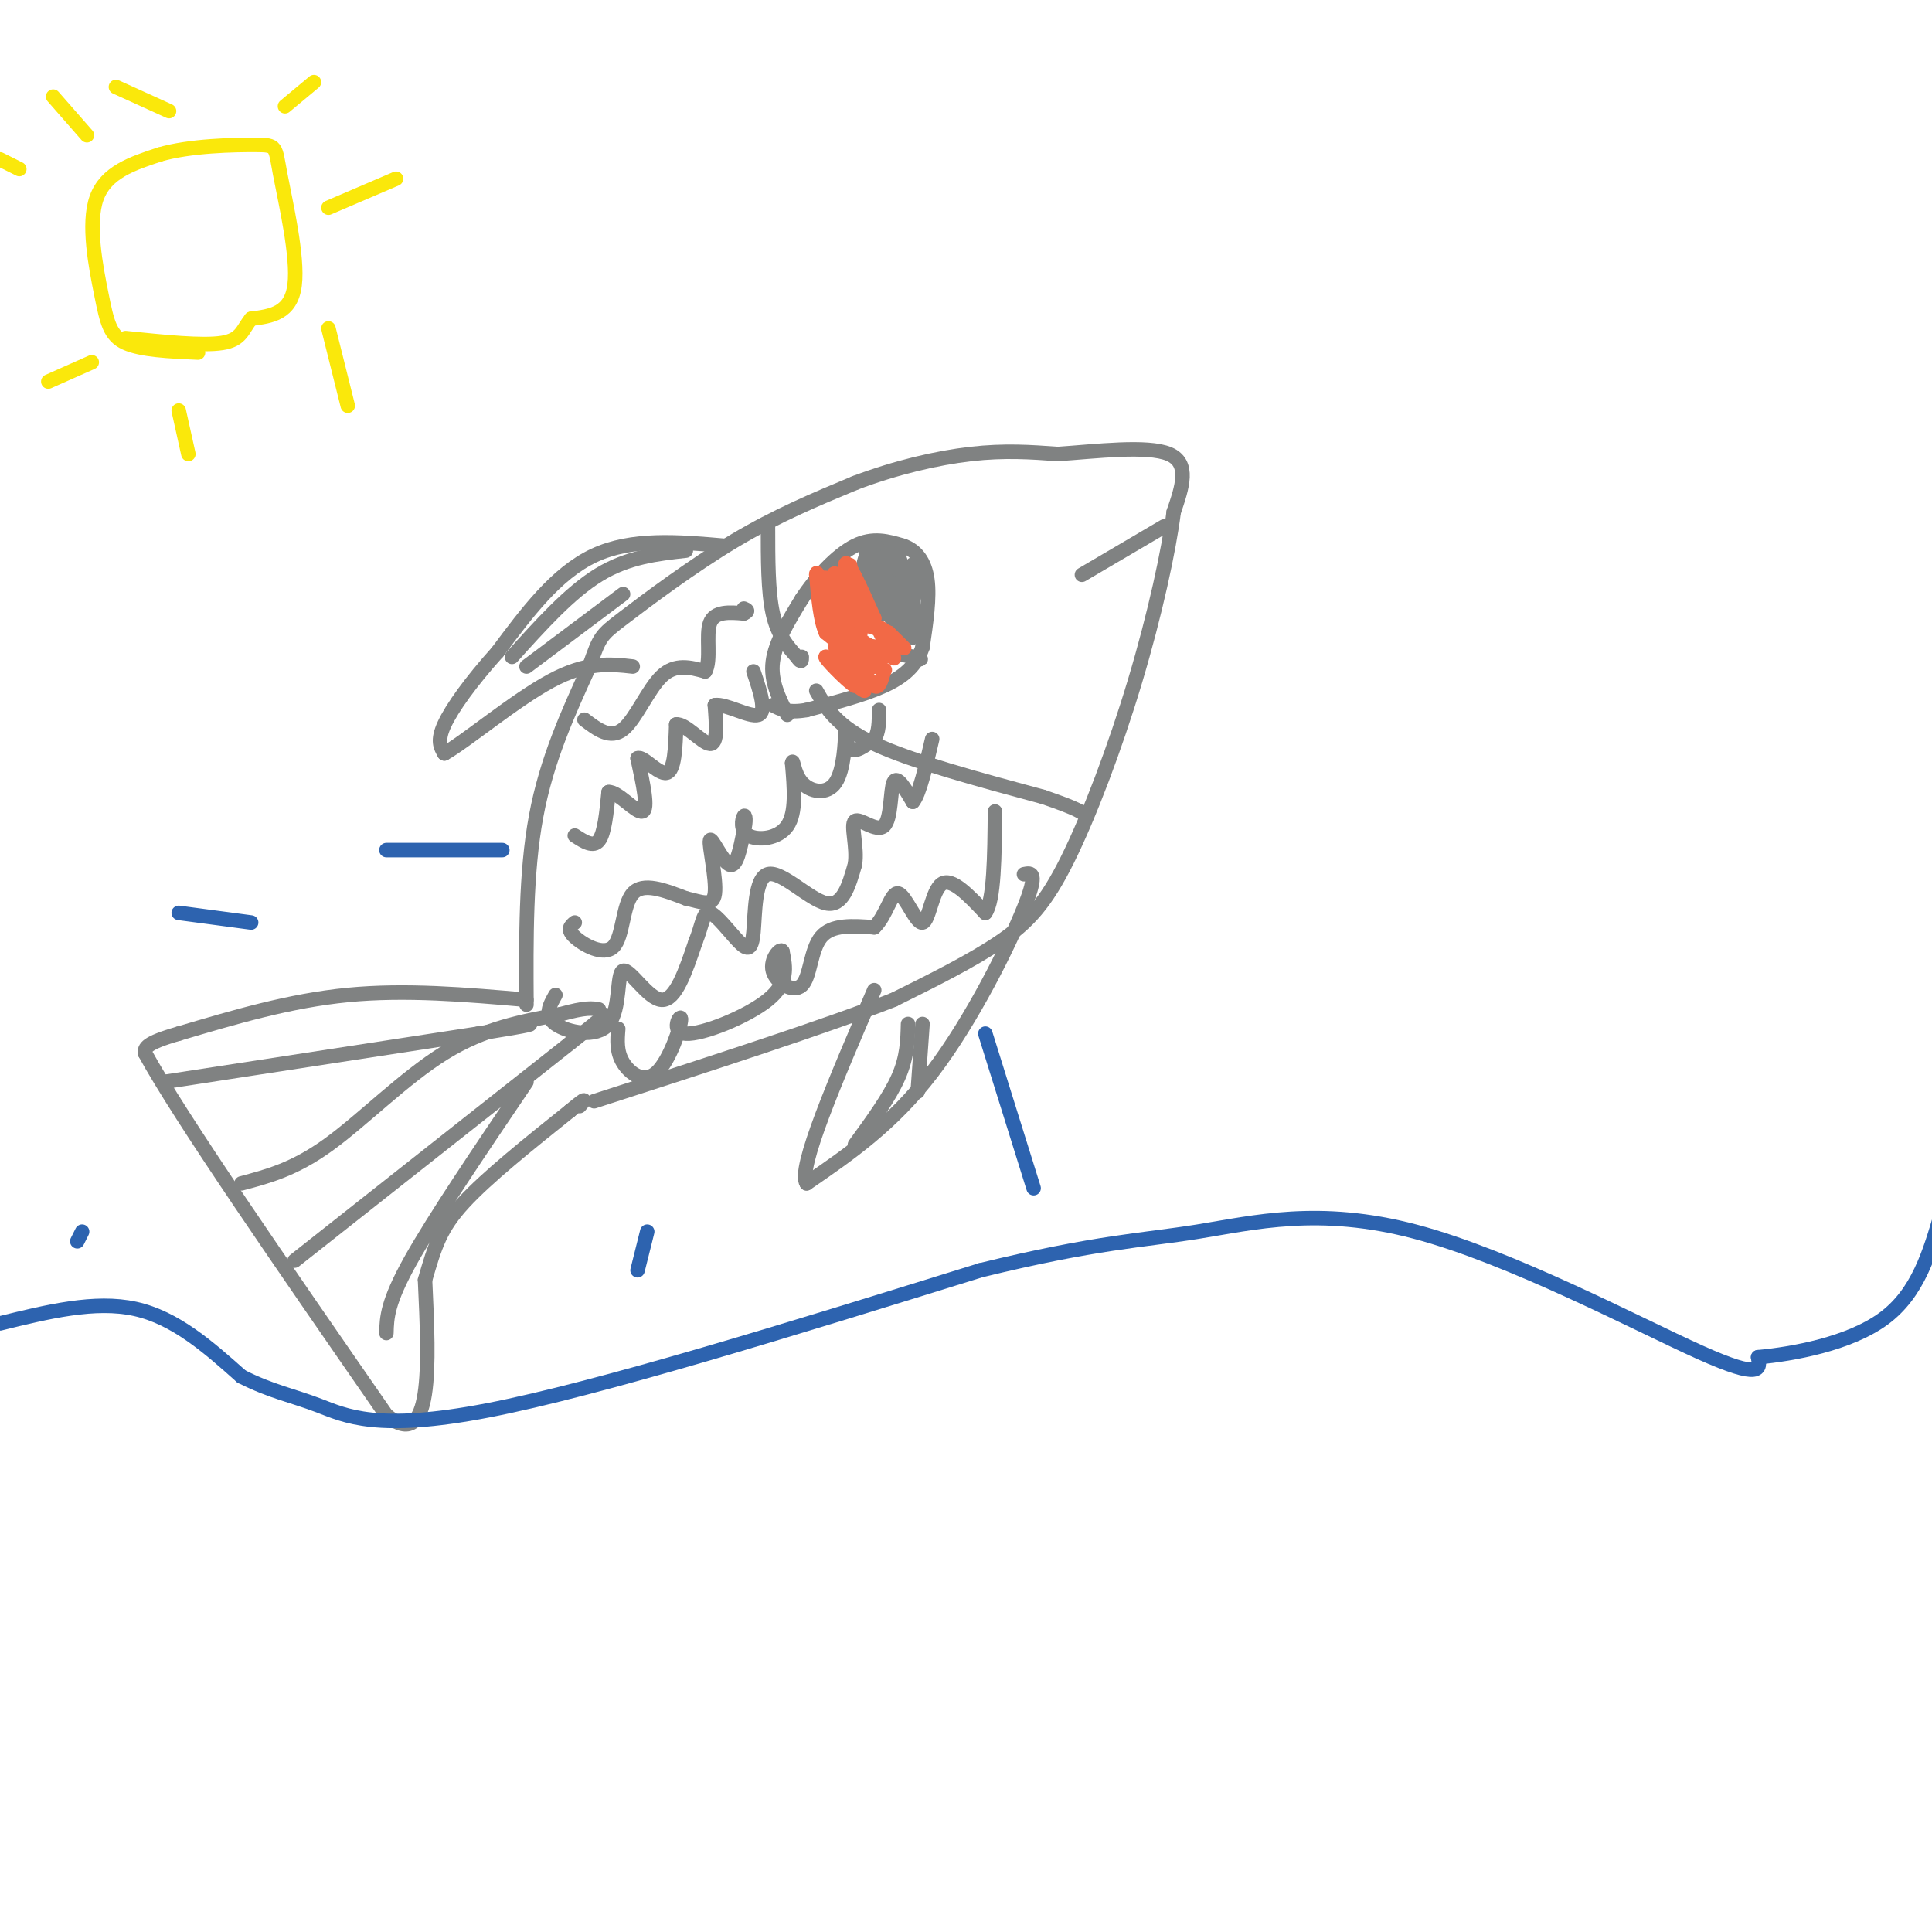 <svg viewBox='0 0 400 400' version='1.1' xmlns='http://www.w3.org/2000/svg' xmlns:xlink='http://www.w3.org/1999/xlink'><g fill='none' stroke='#808282' stroke-width='3' stroke-linecap='round' stroke-linejoin='round'><path d='M109,207c-12.500,-1.083 -25.000,-2.167 -37,-1c-12.000,1.167 -23.500,4.583 -35,8'/><path d='M37,214c-7.000,2.000 -7.000,3.000 -7,4'/><path d='M30,218c7.167,13.167 28.583,44.083 50,75'/><path d='M80,293c9.667,7.833 8.833,-10.083 8,-28'/><path d='M88,265c2.044,-7.067 3.156,-10.733 8,-16c4.844,-5.267 13.422,-12.133 22,-19'/><path d='M118,230c4.000,-3.333 3.000,-2.167 2,-1'/><path d='M109,208c-0.083,-13.667 -0.167,-27.333 2,-39c2.167,-11.667 6.583,-21.333 11,-31'/><path d='M122,138c2.214,-6.250 2.250,-6.375 7,-10c4.750,-3.625 14.214,-10.750 23,-16c8.786,-5.250 16.893,-8.625 25,-12'/><path d='M177,100c8.422,-3.200 16.978,-5.200 24,-6c7.022,-0.800 12.511,-0.400 18,0'/><path d='M219,94c7.867,-0.533 18.533,-1.867 23,0c4.467,1.867 2.733,6.933 1,12'/><path d='M243,106c-0.962,7.774 -3.866,21.207 -8,35c-4.134,13.793 -9.498,27.944 -14,37c-4.502,9.056 -8.144,13.016 -14,17c-5.856,3.984 -13.928,7.992 -22,12'/><path d='M185,207c-14.000,5.500 -38.000,13.250 -62,21'/><path d='M163,148c-1.750,-3.500 -3.500,-7.000 -3,-11c0.500,-4.000 3.250,-8.500 6,-13'/><path d='M166,124c2.933,-4.467 7.267,-9.133 11,-11c3.733,-1.867 6.867,-0.933 10,0'/><path d='M187,113c2.711,0.933 4.489,3.267 5,7c0.511,3.733 -0.244,8.867 -1,14'/><path d='M191,134c-1.222,3.733 -3.778,6.067 -8,8c-4.222,1.933 -10.111,3.467 -16,5'/><path d='M167,147c-3.833,0.667 -5.417,-0.167 -7,-1'/><path d='M175,119c-0.667,4.583 -1.333,9.167 1,12c2.333,2.833 7.667,3.917 13,5'/><path d='M189,136c2.333,0.833 1.667,0.417 1,0'/><path d='M179,118c1.614,5.102 3.228,10.204 4,9c0.772,-1.204 0.702,-8.715 0,-12c-0.702,-3.285 -2.035,-2.346 -3,-1c-0.965,1.346 -1.561,3.099 -1,5c0.561,1.901 2.281,3.951 4,6'/><path d='M183,125c1.326,-1.739 2.640,-9.088 2,-11c-0.640,-1.912 -3.233,1.611 -3,5c0.233,3.389 3.294,6.643 4,5c0.706,-1.643 -0.941,-8.184 -2,-10c-1.059,-1.816 -1.529,1.092 -2,4'/><path d='M182,118c0.003,1.865 1.009,4.527 2,6c0.991,1.473 1.967,1.756 3,1c1.033,-0.756 2.124,-2.550 1,-4c-1.124,-1.450 -4.464,-2.557 -5,-2c-0.536,0.557 1.732,2.779 4,5'/><path d='M187,124c0.571,-1.193 -0.002,-6.676 -1,-9c-0.998,-2.324 -2.422,-1.489 -3,1c-0.578,2.489 -0.309,6.632 1,8c1.309,1.368 3.660,-0.038 4,-2c0.340,-1.962 -1.330,-4.481 -3,-7'/><path d='M185,115c-0.707,1.144 -0.973,7.502 0,10c0.973,2.498 3.185,1.134 2,-2c-1.185,-3.134 -5.767,-8.038 -6,-8c-0.233,0.038 3.884,5.019 8,10'/><path d='M189,125c-0.889,-0.933 -7.111,-8.267 -9,-10c-1.889,-1.733 0.556,2.133 3,6'/><path d='M183,121c-0.273,-0.038 -2.455,-3.134 -2,-2c0.455,1.134 3.545,6.498 4,6c0.455,-0.498 -1.727,-6.856 -2,-9c-0.273,-2.144 1.364,-0.072 3,2'/><path d='M186,118c0.282,-1.053 -0.512,-4.684 0,-3c0.512,1.684 2.330,8.684 3,9c0.670,0.316 0.191,-6.053 0,-7c-0.191,-0.947 -0.096,3.526 0,8'/><path d='M189,125c0.408,2.207 1.429,3.726 0,3c-1.429,-0.726 -5.308,-3.695 -5,-3c0.308,0.695 4.802,5.056 6,6c1.198,0.944 -0.901,-1.528 -3,-4'/><path d='M187,127c-1.622,-1.111 -4.178,-1.889 -4,-1c0.178,0.889 3.089,3.444 6,6'/></g>
<g fill='none' stroke='#f26946' stroke-width='3' stroke-linecap='round' stroke-linejoin='round'><path d='M176,117c1.311,7.711 2.622,15.422 2,14c-0.622,-1.422 -3.178,-11.978 -3,-14c0.178,-2.022 3.089,4.489 6,11'/><path d='M181,128c-0.667,-0.733 -5.333,-8.067 -7,-9c-1.667,-0.933 -0.333,4.533 1,10'/><path d='M175,129c-0.244,-1.022 -1.356,-8.578 -2,-10c-0.644,-1.422 -0.822,3.289 -1,8'/><path d='M172,127c0.202,2.571 1.208,5.000 1,3c-0.208,-2.000 -1.631,-8.429 -2,-10c-0.369,-1.571 0.315,1.714 1,5'/><path d='M172,125c0.952,3.036 2.833,8.125 3,9c0.167,0.875 -1.381,-2.464 -1,-3c0.381,-0.536 2.690,1.732 5,4'/><path d='M179,135c-1.000,-1.022 -6.000,-5.578 -6,-6c0.000,-0.422 5.000,3.289 10,7'/><path d='M183,136c0.000,0.644 -5.000,-1.244 -6,-2c-1.000,-0.756 2.000,-0.378 5,0'/><path d='M182,134c1.724,0.890 3.534,3.115 3,2c-0.534,-1.115 -3.413,-5.569 -3,-6c0.413,-0.431 4.118,3.163 5,4c0.882,0.837 -1.059,-1.081 -3,-3'/><path d='M184,131c-2.689,-1.133 -7.911,-2.467 -9,-2c-1.089,0.467 1.956,2.733 5,5'/><path d='M180,134c-0.067,0.333 -2.733,-1.333 -3,-1c-0.267,0.333 1.867,2.667 4,5'/><path d='M181,138c-1.000,0.500 -5.500,-0.750 -10,-2'/><path d='M171,136c0.858,1.821 8.003,7.375 8,7c-0.003,-0.375 -7.155,-6.678 -8,-7c-0.845,-0.322 4.616,5.337 6,6c1.384,0.663 -1.308,-3.668 -4,-8'/><path d='M173,134c0.000,-2.131 2.000,-3.458 3,-3c1.000,0.458 1.000,2.702 0,3c-1.000,0.298 -3.000,-1.351 -5,-3'/><path d='M171,131c-1.167,-2.500 -1.583,-7.250 -2,-12'/><path d='M169,119c0.000,-1.333 1.000,1.333 2,4'/><path d='M177,135c1.500,3.167 3.000,6.333 4,7c1.000,0.667 1.500,-1.167 2,-3'/><path d='M183,139c0.333,-0.500 0.167,-0.250 0,0'/></g>
<g fill='none' stroke='#808282' stroke-width='3' stroke-linecap='round' stroke-linejoin='round'><path d='M119,173c1.917,1.250 3.833,2.500 5,1c1.167,-1.500 1.583,-5.750 2,-10'/><path d='M126,164c1.911,-0.178 5.689,4.378 7,4c1.311,-0.378 0.156,-5.689 -1,-11'/><path d='M132,157c1.089,-0.600 4.311,3.400 6,3c1.689,-0.400 1.844,-5.200 2,-10'/><path d='M140,150c1.822,-0.311 5.378,3.911 7,4c1.622,0.089 1.311,-3.956 1,-8'/><path d='M148,146c2.200,-0.400 7.200,2.600 9,2c1.800,-0.600 0.400,-4.800 -1,-9'/><path d='M121,149c2.689,2.044 5.378,4.089 8,2c2.622,-2.089 5.178,-8.311 8,-11c2.822,-2.689 5.911,-1.844 9,-1'/><path d='M146,139c1.311,-2.289 0.089,-7.511 1,-10c0.911,-2.489 3.956,-2.244 7,-2'/><path d='M154,127c1.167,-0.500 0.583,-0.750 0,-1'/><path d='M159,109c0.000,6.750 0.000,13.500 1,18c1.000,4.500 3.000,6.750 5,9'/><path d='M165,136c1.000,1.500 1.000,0.750 1,0'/><path d='M169,143c2.083,3.667 4.167,7.333 12,11c7.833,3.667 21.417,7.333 35,11'/><path d='M216,165c7.333,2.500 8.167,3.250 9,4'/><path d='M224,119c0.000,0.000 17.000,-10.000 17,-10'/><path d='M119,191c-0.851,0.708 -1.702,1.417 0,3c1.702,1.583 5.958,4.042 8,2c2.042,-2.042 1.869,-8.583 4,-11c2.131,-2.417 6.565,-0.708 11,1'/><path d='M142,186c3.175,0.697 5.614,1.939 6,-1c0.386,-2.939 -1.281,-10.061 -1,-11c0.281,-0.939 2.509,4.303 4,5c1.491,0.697 2.246,-3.152 3,-7'/><path d='M154,172c0.528,-1.995 0.348,-3.483 0,-3c-0.348,0.483 -0.863,2.938 1,4c1.863,1.062 6.104,0.732 8,-2c1.896,-2.732 1.448,-7.866 1,-13'/><path d='M164,158c0.215,-1.282 0.254,2.013 2,4c1.746,1.987 5.200,2.667 7,0c1.800,-2.667 1.946,-8.679 2,-10c0.054,-1.321 0.015,2.051 1,3c0.985,0.949 2.992,-0.526 5,-2'/><path d='M181,153c1.000,-1.333 1.000,-3.667 1,-6'/><path d='M115,206c-1.207,2.136 -2.415,4.271 0,6c2.415,1.729 8.451,3.051 11,0c2.549,-3.051 1.609,-10.475 3,-11c1.391,-0.525 5.112,5.850 8,6c2.888,0.150 4.944,-5.925 7,-12'/><path d='M144,195c1.446,-3.551 1.562,-6.429 3,-6c1.438,0.429 4.197,4.165 6,6c1.803,1.835 2.648,1.770 3,-2c0.352,-3.770 0.210,-11.246 3,-12c2.790,-0.754 8.511,5.213 12,6c3.489,0.787 4.744,-3.607 6,-8'/><path d='M177,179c0.584,-3.493 -0.957,-8.225 0,-9c0.957,-0.775 4.411,2.407 6,1c1.589,-1.407 1.311,-7.402 2,-9c0.689,-1.598 2.344,1.201 4,4'/><path d='M189,166c1.333,-1.500 2.667,-7.250 4,-13'/><path d='M128,213c-0.191,2.363 -0.383,4.726 1,7c1.383,2.274 4.340,4.457 7,2c2.660,-2.457 5.022,-9.556 5,-11c-0.022,-1.444 -2.429,2.765 1,3c3.429,0.235 12.694,-3.504 17,-7c4.306,-3.496 3.653,-6.748 3,-10'/><path d='M162,197c-0.324,-0.976 -2.633,1.584 -2,4c0.633,2.416 4.209,4.689 6,3c1.791,-1.689 1.797,-7.340 4,-10c2.203,-2.660 6.601,-2.330 11,-2'/><path d='M181,192c2.566,-2.405 3.482,-7.418 5,-7c1.518,0.418 3.640,6.266 5,6c1.360,-0.266 1.960,-6.648 4,-8c2.040,-1.352 5.520,2.324 9,6'/><path d='M204,189c1.833,-2.500 1.917,-11.750 2,-21'/><path d='M34,224c0.000,0.000 65.000,-10.000 65,-10'/><path d='M99,214c12.500,-2.000 11.250,-2.000 10,-2'/><path d='M50,245c5.467,-1.444 10.933,-2.889 18,-8c7.067,-5.111 15.733,-13.889 24,-19c8.267,-5.111 16.133,-6.556 24,-8'/><path d='M116,210c5.333,-1.500 6.667,-1.250 8,-1'/><path d='M61,261c0.000,0.000 57.000,-45.000 57,-45'/><path d='M118,216c10.333,-8.167 7.667,-6.083 5,-4'/><path d='M80,276c0.083,-3.167 0.167,-6.333 5,-15c4.833,-8.667 14.417,-22.833 24,-37'/><path d='M150,113c-9.583,-0.833 -19.167,-1.667 -27,2c-7.833,3.667 -13.917,11.833 -20,20'/><path d='M103,135c-5.556,6.178 -9.444,11.622 -11,15c-1.556,3.378 -0.778,4.689 0,6'/><path d='M92,156c4.133,-2.267 14.467,-10.933 22,-15c7.533,-4.067 12.267,-3.533 17,-3'/><path d='M142,114c-6.000,0.667 -12.000,1.333 -18,5c-6.000,3.667 -12.000,10.333 -18,17'/><path d='M129,123c0.000,0.000 -20.000,15.000 -20,15'/><path d='M212,181c1.533,-0.311 3.067,-0.622 0,7c-3.067,7.622 -10.733,23.178 -19,34c-8.267,10.822 -17.133,16.911 -26,23'/><path d='M167,245c-2.000,-2.833 6.000,-21.417 14,-40'/><path d='M188,212c-0.083,3.417 -0.167,6.833 -2,11c-1.833,4.167 -5.417,9.083 -9,14'/><path d='M191,212c0.000,0.000 -1.000,14.000 -1,14'/></g>
<g fill='none' stroke='#fae80b' stroke-width='3' stroke-linecap='round' stroke-linejoin='round'><path d='M41,73c-5.881,-0.256 -11.762,-0.512 -15,-2c-3.238,-1.488 -3.833,-4.208 -5,-10c-1.167,-5.792 -2.905,-14.655 -1,-20c1.905,-5.345 7.452,-7.173 13,-9'/><path d='M33,32c6.314,-1.864 15.600,-2.026 20,-2c4.400,0.026 3.915,0.238 5,6c1.085,5.762 3.738,17.075 3,23c-0.738,5.925 -4.869,6.463 -9,7'/><path d='M52,66c-1.844,2.244 -1.956,4.356 -6,5c-4.044,0.644 -12.022,-0.178 -20,-1'/><path d='M59,22c0.000,0.000 6.000,-5.000 6,-5'/><path d='M68,43c0.000,0.000 14.000,-6.000 14,-6'/><path d='M68,68c0.000,0.000 4.000,16.000 4,16'/><path d='M37,85c0.000,0.000 2.000,9.000 2,9'/><path d='M19,75c0.000,0.000 -9.000,4.000 -9,4'/><path d='M4,35c0.000,0.000 -4.000,-2.000 -4,-2'/><path d='M18,28c0.000,0.000 -7.000,-8.000 -7,-8'/><path d='M35,23c0.000,0.000 -11.000,-5.000 -11,-5'/></g>
<g fill='none' stroke='#2d63af' stroke-width='3' stroke-linecap='round' stroke-linejoin='round'><path d='M0,274c9.833,-2.417 19.667,-4.833 28,-3c8.333,1.833 15.167,7.917 22,14'/><path d='M50,285c6.155,3.119 10.542,3.917 16,6c5.458,2.083 11.988,5.452 35,1c23.012,-4.452 62.506,-16.726 102,-29'/><path d='M203,263c24.147,-5.903 33.514,-6.159 45,-8c11.486,-1.841 25.093,-5.265 45,0c19.907,5.265 46.116,19.219 59,25c12.884,5.781 12.442,3.391 12,1'/><path d='M364,281c7.111,-0.644 18.889,-2.756 26,-8c7.111,-5.244 9.556,-13.622 12,-22'/><path d='M134,255c0.000,0.000 -2.000,8.000 -2,8'/><path d='M17,255c0.000,0.000 -1.000,2.000 -1,2'/><path d='M52,191c0.000,0.000 -15.000,-2.000 -15,-2'/><path d='M204,214c0.000,0.000 10.000,32.000 10,32'/><path d='M104,176c0.000,0.000 -24.000,0.000 -24,0'/></g>
</svg>